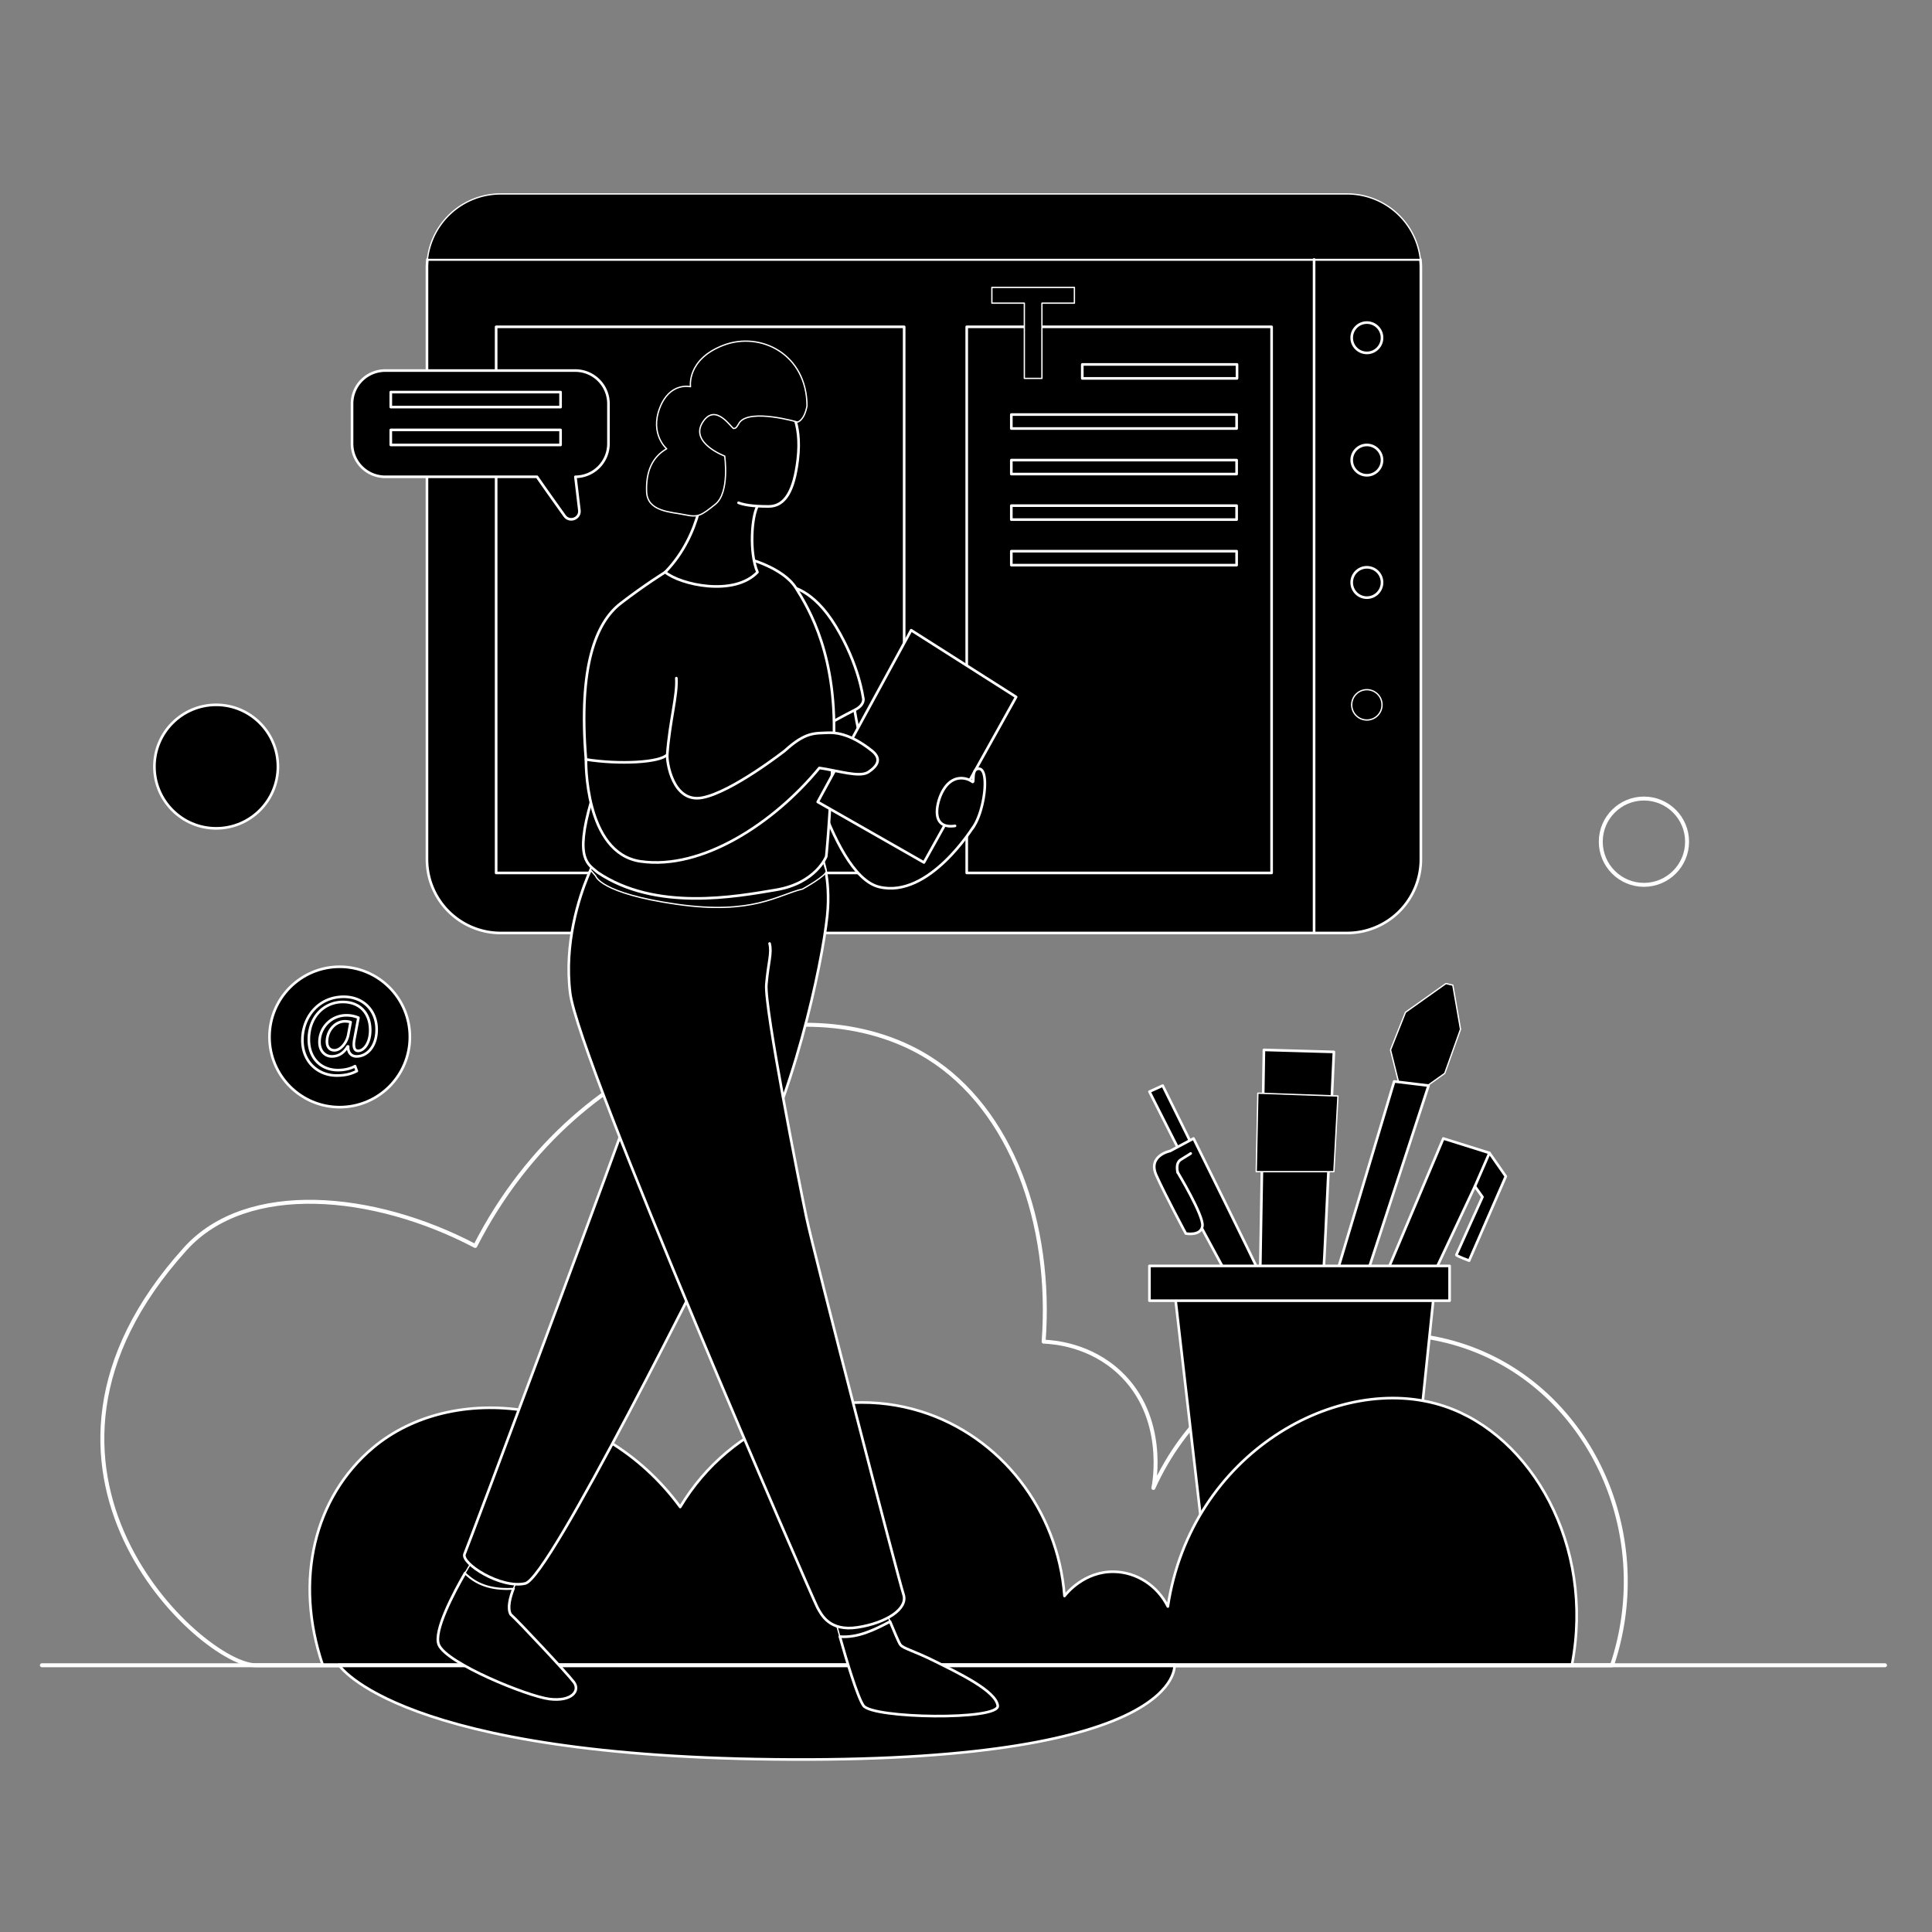 <svg xmlns="http://www.w3.org/2000/svg" xmlns:xlink="http://www.w3.org/1999/xlink" xmlns:svgjs="http://svgjs.com/svgjs" id="SvgjsSvg1062" width="360" height="360"><rect width="100%" height="100%" fill="#808080" stroke="none"/><defs id="SvgjsDefs1063"></defs><g id="SvgjsG1064"><svg xmlns="http://www.w3.org/2000/svg" viewBox="0 0 3000 3000" width="360" height="360"><g data-name="Layer 2" fill="#000000" class="color000 svgShape"><g data-name="Layer 1" fill="#000000" class="color000 svgShape"><rect width="3000" height="3000" fill="none"></rect><path fill="none" stroke="#ffffff" stroke-linecap="round" stroke-linejoin="round" stroke-width="6.129" d="M287.843,1939.097c95.617-105.718,292.817-87.17,450.055-4.37,163.469-319.845,509.798-413.497,703.484-292.754,128.978,80.404,192.973,257.566,179.148,441.316,17.051.723,72.207,5.241,117.976,48.064,73.824,69.074,53.766,172.823,52.434,179.148,94.956-210.266,343.054-294.704,528.705-200.995,162.922,82.235,247.26,286.277,183.518,476.272H397.075C314.06,2585.93-22.389,2282.1,287.843,1939.097Z" class="colorStroke1a1a1a svgStroke"></path><polygon fill="#000000" stroke="#ffffff" stroke-linecap="round" stroke-linejoin="round" stroke-width="4.086" points="1850.795 1777.572 1805.412 1685.707 1784.841 1695.129 1831.794 1787.936 1850.795 1777.572" class="colorfff svgShape colorStroke1a1a1a svgStroke"></polygon><path fill="#000000" stroke="#ffffff" stroke-linecap="round" stroke-linejoin="round" stroke-width="4.086" d="M1828.81,1820.6s40.201,66.582,38.316,82.914-25.754,11.935-25.754,11.935-32.035-59.673-45.854-90.452,21.357-37.688,21.357-37.688l36.432-19.472s97.989,197.863,103.642,211.682l-44.598,13.191-46.151-85.515" class="colorfff svgShape colorStroke1a1a1a svgStroke"></path><path fill="#000000" stroke="#ffffff" stroke-linecap="round" stroke-linejoin="round" stroke-width="4.086" d="M1848.91 1791.077s-5.653 3.769-15.075 9.422-5.025 20.1-5.025 20.1M1962.603 1630.274l-5.653 337.937s97.361 13.191 98.617 0 15.703-334.796 15.703-334.796z" class="colorfff svgShape colorStroke1a1a1a svgStroke"></path><polygon fill="#000000" stroke="#ffffff" stroke-linecap="round" stroke-linejoin="round" stroke-width="2.043" points="1953.181 1697.485 2077.552 1701.882 2071.271 1819.343 1950.669 1819.343 1953.181 1697.485" class="color1c0311 svgShape colorStroke1a1a1a svgStroke"></polygon><polygon fill="#000000" stroke="#ffffff" stroke-linecap="round" stroke-linejoin="round" stroke-width="2.043" points="2173.029 1685.707 2159.21 1630.274 2182.451 1571.858 2245.264 1527.26 2255.943 1529.773 2267.877 1598.239 2243.38 1666.706 2206.32 1693.088 2173.029 1685.707" class="color1c0311 svgShape colorStroke1a1a1a svgStroke"></polygon><line x1="2236.47" x2="2189.36" y1="1569.345" y2="1693.088" fill="none" stroke="#000000" stroke-linecap="round" stroke-linejoin="round" stroke-width="6.129" class="colorStrokefff svgStroke"></line><polygon fill="#000000" stroke="#ffffff" stroke-linecap="round" stroke-linejoin="round" stroke-width="4.086" points="2164.863 1679.269 2077.552 1970.724 2124.034 1974.074 2218.254 1685.707 2164.863 1679.269" class="colorfff svgShape colorStroke1a1a1a svgStroke"></polygon><path fill="#000000" stroke="#ffffff" stroke-linecap="round" stroke-linejoin="round" stroke-width="4.086" d="M2153.085,1976.377l88.096-208.541,71.608,22.456,25.439,36.38-57.003,130.862s-20.257-7.538-19.786-8.951,40.515-89.98,40.515-89.98l-11.746-16.444-67.556,143.642" class="colorfff svgShape colorStroke1a1a1a svgStroke"></path><line x1="2312.789" x2="2290.208" y1="1790.292" y2="1842.158" fill="#fff" stroke="#ffffff" stroke-linecap="round" stroke-linejoin="round" stroke-width="4.086" class="colorStroke1a1a1a svgStroke"></line><polygon fill="#000000" stroke="#ffffff" stroke-linecap="round" stroke-linejoin="round" stroke-width="4.086" points="1823.785 2004.643 1874.036 2439.313 2181.823 2439.313 2227.048 2004.643 1823.785 2004.643" class="colorfff svgShape colorStroke1a1a1a svgStroke"></polygon><rect width="466.077" height="54.02" x="1784.841" y="1965.699" fill="#000000" stroke="#ffffff" stroke-linecap="round" stroke-linejoin="round" stroke-width="4.086" class="colorfff svgShape colorStroke1a1a1a svgStroke"></rect><path fill="#000000" stroke="#ffffff" stroke-linecap="round" stroke-linejoin="round" stroke-width="4.086" d="M501.218,2585.778l1939.71-.737c35.642-185.285-62.838-356.101-197.863-401.379-164.626-55.204-393.609,72.843-429.644,310.927-16.223-32.528-48.629-53.472-83.856-54.019-46.031-.715-73.596,33.755-76.632,37.688-10.324-133.865-99.196-247.741-222.36-286.43-139.11-43.699-295.823,16.728-374.369,148.24C929.714,2167.753,702.366,2144.137,578.82,2248.36,488.666,2324.413,456.061,2452.669,501.218,2585.778Z" class="colorfff svgShape colorStroke1a1a1a svgStroke"></path><path fill="#000000" stroke="#ffffff" stroke-linecap="round" stroke-linejoin="round" stroke-width="4.086" d="M526.071,2585.156H1823.785s17.403,149.44-594.322,146.991S526.071,2585.156,526.071,2585.156Z" class="colorfff svgShape colorStroke1a1a1a svgStroke"></path><line x1="65" x2="2927" y1="2585.778" y2="2585.778" fill="none" stroke="#ffffff" stroke-linecap="round" stroke-linejoin="round" stroke-width="6.129" class="colorStroke1a1a1a svgStroke"></line><path fill="#000000" stroke="#ffffff" stroke-linecap="round" stroke-linejoin="round" stroke-width="4.086" d="M663.71,402.897a115.62,115.62,0,0,0-.72,12.72v918.649a114.478,114.478,0,0,0,114.478,114.478H2091.842a114.478,114.478,0,0,0,114.478-114.478V415.617a115.62,115.62,0,0,0-.72-12.72Z" class="colorfff svgShape colorStroke1a1a1a svgStroke"></path><path fill="#000000" stroke="#ffffff" stroke-linecap="round" stroke-linejoin="round" stroke-width="2.043" d="M2091.842,301.139H777.468A114.479,114.479,0,0,0,663.71,402.897H2205.6A114.48,114.48,0,0,0,2091.842,301.139Z" class="color1c0311 svgShape colorStroke1a1a1a svgStroke"></path><rect width="633.578" height="847.984" x="770.401" y="507.481" fill="#000000" stroke="#ffffff" stroke-linecap="round" stroke-linejoin="round" stroke-width="4.086" class="colorfff svgShape colorStroke1a1a1a svgStroke"></rect><rect width="473.403" height="847.984" x="1501.135" y="507.481" fill="#000000" stroke="#ffffff" stroke-linecap="round" stroke-linejoin="round" stroke-width="4.086" class="colorfff svgShape colorStroke1a1a1a svgStroke"></rect><line x1="2040.492" x2="2040.492" y1="402.897" y2="1448.743" fill="#fff" stroke="#ffffff" stroke-linecap="round" stroke-linejoin="round" stroke-width="4.086" class="colorStroke1a1a1a svgStroke"></line><circle cx="2122.464" cy="524.441" r="23.555" fill="#000000" stroke="#ffffff" stroke-linecap="round" stroke-linejoin="round" stroke-width="4.086" class="colorfff svgShape colorStroke1a1a1a svgStroke"></circle><circle cx="2122.464" cy="714.453" r="23.555" fill="#000000" stroke="#ffffff" stroke-linecap="round" stroke-linejoin="round" stroke-width="4.086" class="colorfff svgShape colorStroke1a1a1a svgStroke"></circle><circle cx="2122.464" cy="904.465" r="23.555" fill="#000000" stroke="#ffffff" stroke-linecap="round" stroke-linejoin="round" stroke-width="4.086" class="colorfff svgShape colorStroke1a1a1a svgStroke"></circle><circle cx="2122.464" cy="1094.477" r="23.555" fill="#000000" stroke="#ffffff" stroke-linecap="round" stroke-linejoin="round" stroke-width="2.043" class="color1c0311 svgShape colorStroke1a1a1a svgStroke"></circle><rect width="240.262" height="21.671" x="1680.57" y="565.898" fill="#000000" stroke="#ffffff" stroke-linecap="round" stroke-linejoin="round" stroke-width="4.086" class="colorfff svgShape colorStroke1a1a1a svgStroke"></rect><rect width="349.857" height="21.671" x="1570.372" y="643.741" fill="#000000" stroke="#ffffff" stroke-linecap="round" stroke-linejoin="round" stroke-width="4.086" class="colorfff svgShape colorStroke1a1a1a svgStroke"></rect><rect width="349.857" height="21.671" x="1570.372" y="714.453" fill="#000000" stroke="#ffffff" stroke-linecap="round" stroke-linejoin="round" stroke-width="4.086" class="colorfff svgShape colorStroke1a1a1a svgStroke"></rect><rect width="349.857" height="21.671" x="1570.372" y="785.166" fill="#000000" stroke="#ffffff" stroke-linecap="round" stroke-linejoin="round" stroke-width="4.086" class="colorfff svgShape colorStroke1a1a1a svgStroke"></rect><rect width="349.857" height="21.671" x="1570.372" y="855.878" fill="#000000" stroke="#ffffff" stroke-linecap="round" stroke-linejoin="round" stroke-width="4.086" class="colorfff svgShape colorStroke1a1a1a svgStroke"></rect><polygon fill="#000000" stroke="#ffffff" stroke-linecap="round" stroke-linejoin="round" stroke-width="2.043" points="1540.182 446.238 1540.182 470.735 1590.59 470.735 1590.59 587.569 1617.914 587.569 1617.914 470.735 1668.322 470.735 1668.322 446.238 1540.182 446.238" class="color1c0311 svgShape colorStroke1a1a1a svgStroke"></polygon><path fill="#000000" stroke="#ffffff" stroke-linecap="round" stroke-linejoin="round" stroke-width="4.086" d="M1235.693 1110.646s51.507 247.749 129.396 266.593 146.984-94.434 146.984-94.434l-31.407-7.324-38.002 5.025c-48.052 18.844-104.585-81.03-117.775-194.094s-99.874-147.926-99.874-147.926M793.014 2506.838c-5.586-9.576-.808-26.961 4.411-40.285-28.044 1.595-54.192-3.128-75.131-24.106-17.828 30.861-49.513 90.562-40.931 111.501 11.778 28.737 137.562 80.088 171.952 84.327 34.391 4.24 48.052-12.72 37.688-26.382C880.639 2598.232 805.262 2517.673 793.014 2506.838z" class="colorfff svgShape colorStroke1a1a1a svgStroke"></path><path fill="#000000" stroke="#ffffff" stroke-linecap="round" stroke-linejoin="round" stroke-width="2.043" d="M797.425 2466.553a176.921 176.921 0 018.309-18.132l-72.079-24.968s-4.722 7.502-11.361 18.994C743.233 2463.425 769.381 2468.148 797.425 2466.553zM1382.064 2517.917c-5.343-13.036-9.909-24.584-9.909-24.584l-75.376 21.357s2.903 10.945 7.318 26.638C1331.325 2543.478 1356.907 2531.359 1382.064 2517.917z" class="color1c0311 svgShape colorStroke1a1a1a svgStroke"></path><path fill="#000000" stroke="#ffffff" stroke-linecap="round" stroke-linejoin="round" stroke-width="4.086" d="M1549.29 2648.483c-3.141-23.241-61.557-50.879-96.733-68.467-35.175-17.588-50.251-20.101-54.648-26.382-2.364-3.378-9.63-20.555-15.845-35.717-25.157 13.441-50.739 25.561-77.967 23.411 9.818 34.896 27.119 93.29 36.652 107.155C1354.568 2668.583 1552.43 2671.724 1549.29 2648.483zM1274.166 1325s14.447 30.151 11.306 85.426-43.341 265.073-119.974 414.57S853.315 2449.992 815.627 2458.786s-100.502-31.407-94.22-45.854 234.304-623.111 276.384-745.597 81.653-312.812 81.653-312.812" class="colorfff svgShape colorStroke1a1a1a svgStroke"></path><path fill="#000000" stroke="#ffffff" stroke-linecap="round" stroke-linejoin="round" stroke-width="4.086" d="M1195.021,1465.075c3.769,15.075-1.884,27.638-5.025,63.442s50.879,307.787,62.185,361.806,143.215,563.124,150.753,585.423-26.696,44.284-70.979,51.193-56.532-19.786-62.814-31.093S898.541,1647.548,885.35,1542.021c-9.641-77.129,13.938-148.386,27.326-181.152,4.929-12.064,8.477-18.909,8.477-18.909l261.933,18.216" class="colorfff svgShape colorStroke1a1a1a svgStroke"></path><path fill="#000000" stroke="#ffffff" stroke-linecap="round" stroke-linejoin="round" stroke-width="2.043" d="M925.056,1360.386s6.671,26.66,125.375,43.695,157.184-14.508,195.781-23.627c0,0,38.798-21.407,36.644-28.079l-8.69-27.375L921.154,1341.96l-4.208,8.914Z" class="color1c0311 svgShape colorStroke1a1a1a svgStroke"></path><path fill="#000000" stroke="#ffffff" stroke-linecap="round" stroke-linejoin="round" stroke-width="4.086" d="M1225.014,910.665s36.746,1.964,73.021,62.265,41.928,109.767,42.399,111.18,1.884,10.835-13.191,18.373-41.457,22.142-41.457,22.142" class="color54cafa svgShape colorStroke1a1a1a svgStroke"></path><path fill="#000000" stroke="#ffffff" stroke-linecap="round" stroke-linejoin="round" stroke-width="4.086" d="M1159.845,867.089s55.904,13.819,76.004,45.854,65.954,107.097,58.417,247.486-11.306,169.597-11.306,169.597-16.017,41.457-78.203,51.821-186.556,33.919-277.008-27.324c-13.191-12.249-36.746-17.902-9.422-111.18S985.224,960.681,985.224,960.681l47.738-72.236" class="color54cafa svgShape colorStroke1a1a1a svgStroke"></path><path fill="#000000" stroke="#ffffff" stroke-linecap="round" stroke-linejoin="round" stroke-width="4.086" d="M1176.177,786.06c-8.794,15.703-13.191,71.607,0,102.386-36.432,38.316-119.974,19.472-143.215,0,59.045-60.929,59.673-141.959,59.673-141.959s-41.143-90.138,11.935-117.461,118.09,0,118.09,0,23.555,23.555,16.017,85.269c-5.784,47.357-19.315,72.079-45.226,72.079s-38.675-2.614-46.639-5.653" class="colorfff svgShape colorStroke1a1a1a svgStroke"></path><path fill="#000000" stroke="#ffffff" stroke-linecap="round" stroke-linejoin="round" stroke-width="2.043" d="M1125.298,708.171s8.166,56.532-14.447,74.748-27.01,20.728-47.738,16.332-57.789-4.372-59.045-35.477,8.48-54.032,31.093-66.909c0,0-26.382-22.613-10.678-63.442s47.738-32.977,47.738-32.977-6.281-42.399,51.193-64.384,129.396,13.819,129.71,94.22c-4.397,23.241-14.761,25.125-14.761,25.125s-72.864-21.357-89.823.314c-6.281,10.678-6.281,8.702-9.108,9.69s-27.952-41.725-48.366-9.69S1125.298,708.171,1125.298,708.171Z" class="color1c0311 svgShape colorStroke1a1a1a svgStroke"></path><polygon fill="#000000" stroke="#ffffff" stroke-linecap="round" stroke-linejoin="round" stroke-width="4.086" points="1414.869 978.583 1269.769 1245.227 1434.655 1339.257 1577.87 1082.226 1414.869 978.583" class="colorfff svgShape colorStroke1a1a1a svgStroke"></polygon><path fill="#000000" stroke="#ffffff" stroke-linecap="round" stroke-linejoin="round" stroke-width="4.086" d="M909.847,1179.273s-2.808,145.571,84.798,158.29c95.656,13.889,207.285-59.673,277.636-145.099,30.151,4.397,62.814,15.389,76.319,6.281s21.357-20.1,5.339-32.977-41.213-29.177-68.153-27.952c-20.728.942-34.862-1.57-67.211,27.952,0,0-81.658,63.91-127.826,72.863s-55.611-55.591-54.648-66.895" class="colorfff svgShape colorStroke1a1a1a svgStroke"></path><path fill="#000000" stroke="#ffffff" stroke-linecap="round" stroke-linejoin="round" stroke-width="4.086" d="M1032.962,888.446s-30.779,18.844-69.095,48.366-65.954,97.361-54.02,242.46c51.507,8.166,114.949,5.025,126.255-7.538,3.769-52.135,16.017-92.336,14.133-118.718" class="color54cafa svgShape colorStroke1a1a1a svgStroke"></path><path fill="#000000" stroke="#ffffff" stroke-linecap="round" stroke-linejoin="round" stroke-width="4.086" d="M1482.943,1282.444c-29.986,4.201-29.679-19.315-26.617-33.684,3.813-17.892,16.253-43.577,40.75-40.044a29.267,29.267,0,0,1,12.808,5.217c3.723,2.653-2.366-20.663,10.197-20.214,17.199.614,8.438,68.581-10.214,92.532" class="colorfff svgShape colorStroke1a1a1a svgStroke"></path><circle cx="2552.682" cy="1306.981" r="66.998" fill="none" stroke="#ffffff" stroke-linecap="round" stroke-linejoin="round" stroke-width="6.129" class="colorStroke1a1a1a svgStroke"></circle><circle cx="335.666" cy="1190.364" r="95.887" fill="#000000" stroke="#ffffff" stroke-linecap="round" stroke-linejoin="round" stroke-width="4.086" class="colorfff svgShape colorStroke1a1a1a svgStroke"></circle><circle cx="527.44" cy="1610.174" r="108.994" fill="#000000" stroke="#ffffff" stroke-linecap="round" stroke-linejoin="round" stroke-width="4.086" class="colorfff svgShape colorStroke1a1a1a svgStroke"></circle><path fill="#000000" stroke="#ffffff" stroke-linecap="round" stroke-linejoin="round" stroke-width="4.086" d="M554.098 1663.056c-9.664 5.096-19.504 7.029-31.277 7.029-28.817 0-53.242-21.086-53.242-54.823 0-36.197 25.127-67.475 64.136-67.475 30.575 0 51.133 21.437 51.133 50.782 0 26.357-14.76 41.82-31.277 41.82-7.029 0-13.53-4.744-13.003-15.463h-.703c-6.15 10.367-14.233 15.463-24.776 15.463-10.191 0-18.977-8.259-18.977-22.14a41.494 41.494 0 0141.645-41.645 46.329 46.329 0 0118.802 3.69l-5.974 31.805c-2.636 13.354-.527 19.504 5.271 19.68 8.961.176 18.977-11.773 18.977-32.156 0-25.479-15.287-43.753-42.523-43.753-28.642 0-52.715 22.667-52.715 58.338 0 29.344 19.153 47.443 45.159 47.443 10.016 0 19.329-2.109 26.533-6.15zm-9.664-75.909a30.374 30.374 0 00-8.786-1.23c-15.463 0-27.939 14.584-27.939 31.629 0 7.731 3.866 13.354 11.597 13.354 10.191 0 19.504-13.003 21.437-23.897zM893.326 575.41H598.133a51.489 51.489 0 00-51.489 51.489v62.002a51.489 51.489 0 0051.489 51.489H833.88c10.343 15.04 27.797 39.585 42.875 60.661 7.624 10.657 24.426 4.139 22.882-8.874l-6.145-51.792a51.485 51.485 0 0051.322-51.484V626.898A51.489 51.489 0 00893.326 575.41z" class="colorfff svgShape colorStroke1a1a1a svgStroke"></path><rect width="263.624" height="23.304" x="606.814" y="608.838" fill="#000000" stroke="#ffffff" stroke-linecap="round" stroke-linejoin="round" stroke-width="4.086" class="colorfff svgShape colorStroke1a1a1a svgStroke"></rect><rect width="263.624" height="23.304" x="606.814" y="667.594" fill="#000000" stroke="#ffffff" stroke-linecap="round" stroke-linejoin="round" stroke-width="4.086" class="colorfff svgShape colorStroke1a1a1a svgStroke"></rect></g></g></svg></g></svg>